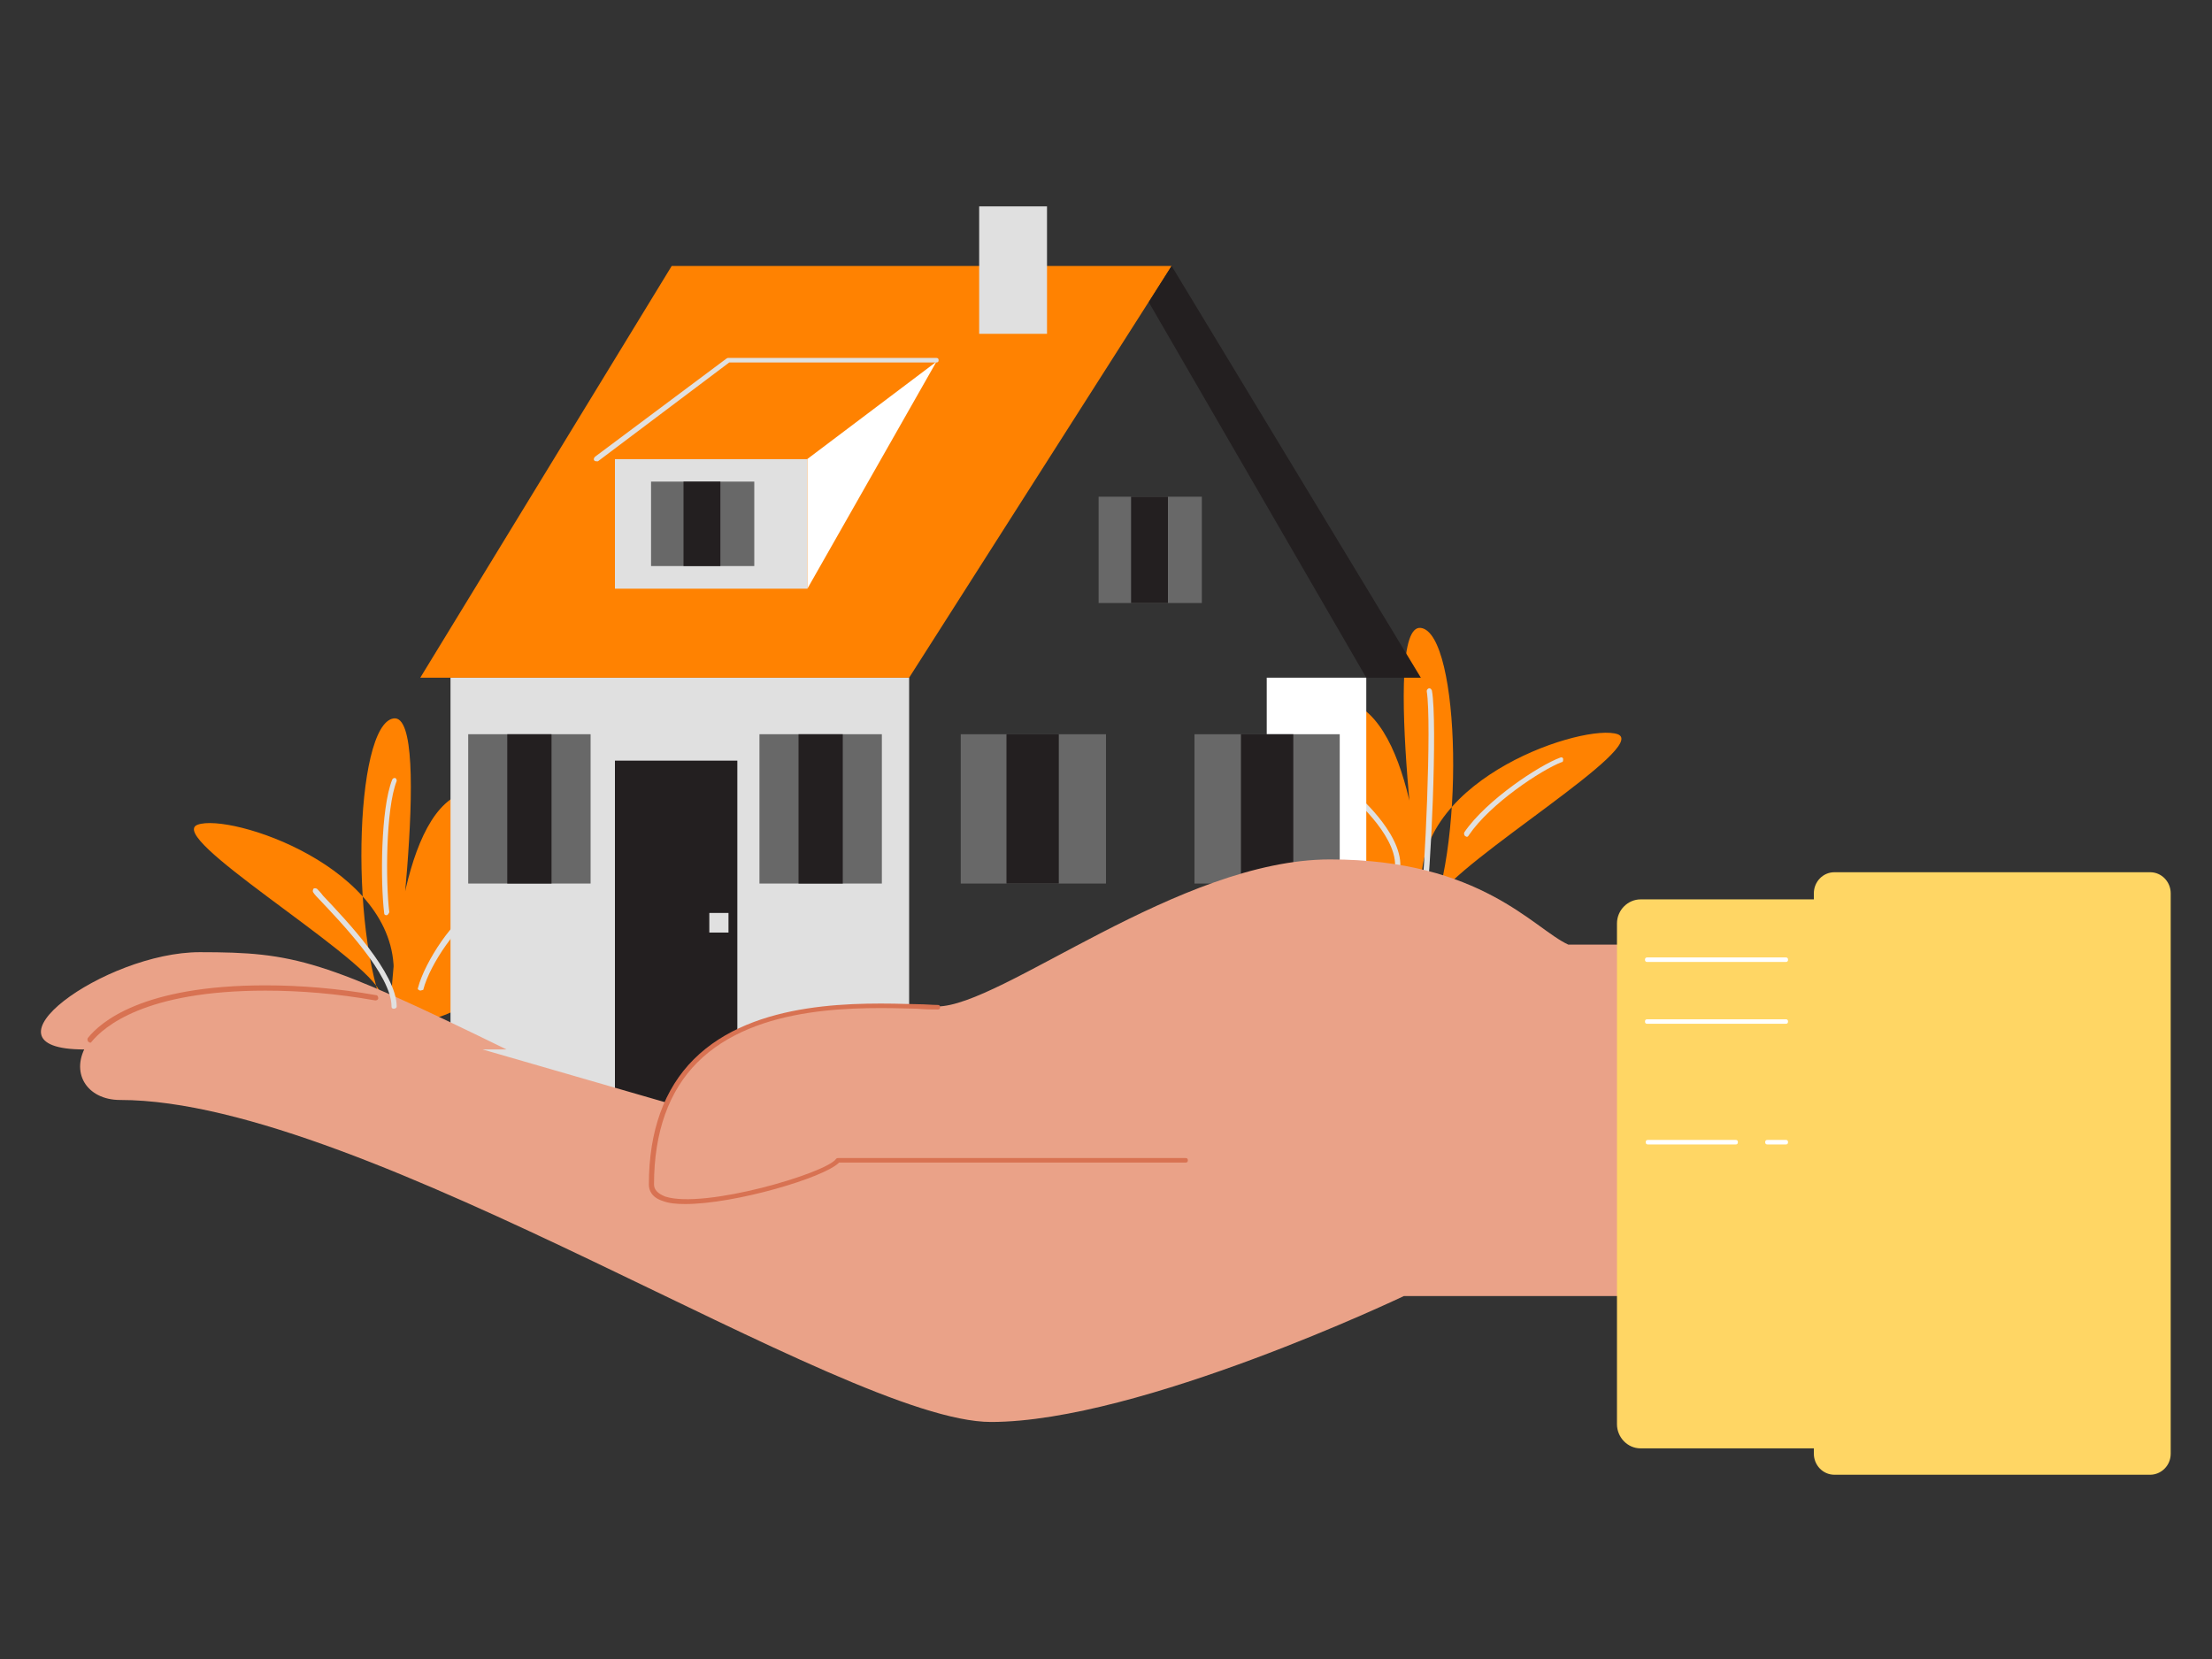 <svg width="200" height="150" viewBox="0 0 200 150" xmlns="http://www.w3.org/2000/svg" fill="none"><rect x="0" y="0" width="200" height="150" fill="#333333" stroke="none"/><g clip-path="url(#a)"><path d="M129.867 81.318c2.066-3.614 19.333-13.841 16.4-14.932-2.934-1.023-18 3.818-17.734 13.5.2 9.682 1.334 1.432 1.334 1.432zm-1.4-24.545c3.6.477 4.066 20.591.333 27.545 0 0-4-28.023-.333-27.545zm-7.334 6.477c6.534.75 7.6 16.159 7.667 21 0 .068-22.133-22.636-7.667-21zm-86.866 26.25c-2.067-3.614-19.333-13.841-16.4-14.932 2.933-1.091 18 3.818 17.733 13.5-.2 9.682-1.333 1.432-1.333 1.432zm1.333-24.545c-3.6.477-4.067 20.591-.333 27.545 0 0 4-28.023.333-27.545zm-.333 27.545c11.4 1.432 27.133-22.023 7.667-21-6.533.273-7.533 16.159-7.667 21z" fill="#FF8201"/><path d="M40.733 61.273h41.467v38.591h-41.467v-38.591z" fill="#E0E0E0"/><path d="M38 61.273h44.2l23.733-37.227h-45.2l-22.733 37.227z" fill="#FF8201"/><path d="M123.533 61.273h4.933l-22.533-37.227-2.067 3.273 19.667 33.955z" fill="#231F20"/><path d="M88.533 18.659h6.133v11.523h-6.133v-11.523z" fill="#E0E0E0"/><path d="M55.6 68.773h11.067v31.091h-11.067v-31.091z" fill="#231F20"/><path d="M64.134 82.545h1.733v1.773h-1.733v-1.773z" fill="#E0E0E0"/><path d="M42.333 66.386h11.067v13.5h-11.067v-13.5z" fill="#686868"/><path d="M45.866 66.386h4v13.5h-4v-13.5z" fill="#231F20"/><path d="M68.667 66.386h11.067v13.5h-11.067v-13.5z" fill="#686868"/><path d="M72.2 66.386h4v13.5h-4v-13.5z" fill="#231F20"/><path d="M86.866 66.386h13.133v13.5h-13.133v-13.5z" fill="#686868"/><path d="M91 66.386h4.733v13.5h-4.733v-13.5z" fill="#231F20"/><path d="M99.333 44.909h9.333v9.614h-9.333v-9.614z" fill="#686868"/><path d="M102.267 44.909h3.333v9.614h-3.333v-9.614z" fill="#231F20"/><path d="M55.6 41.5h17.4v11.727h-17.4v-11.727z" fill="#E0E0E0"/><path d="M58.866 43.545h9.333v7.636h-9.333v-7.636z" fill="#686868"/><path d="M61.8 43.545h3.333v7.636h-3.333v-7.636z" fill="#231F20"/><path d="M73 41.5l11.667-8.795h-18.8l-11.933 8.795h19.067z" fill="#FF8201"/><path d="M73 41.5l11.667-8.795-11.667 20.523v-11.727z" fill="#fff"/><path d="M53.933 41.705c-.067 0-.133 0-.2-.068s-.067-.205.067-.341l11.867-8.864.133-.068h18.867c.133 0 .2.068.2.205 0 .136-.067.205-.2.205h-18.733l-11.867 8.932h-.133zm78.667 33.954l-.133-.068c-.067-.068-.134-.205-.067-.341 2-2.932 6.8-6.068 8.667-6.75.133-.068.266 0 .266.136s0 .273-.133.273c-1.8.682-6.467 3.75-8.4 6.614-.067.136-.133.136-.2.136zm-3.933 5.864c-.134 0-.267-.136-.2-.273.333-1.636 1-15.954.533-18.75 0-.136.067-.205.2-.273.133 0 .2.068.267.205.533 2.864-.134 17.25-.534 18.955-.066.068-.2.136-.266.136zm-2.4-2.454c-.134 0-.267-.136-.2-.273.666-2.796-3.6-6.546-3.667-6.546-.067-.068-.133-.204 0-.341.067-.068.2-.136.333 0 .2.136 4.534 3.955 3.8 7.023-.066.068-.2.136-.266.136z" fill="#E0E0E0"/><path d="M114.533 61.273h9v18.682h-9v-18.682z" fill="#fff"/><path d="M108 66.386h13.133v13.5h-13.133v-13.5z" fill="#686868"/><path d="M112.2 66.386h4.734v13.5h-4.734v-13.5z" fill="#231F20"/><path d="M107.067 104.909h-31.4c-1.133 1.636-16.867 6.068-16.867 2.182 0-18.477 20.133-16.091 25.933-16.091 5.8 0 21.867-13.295 35.534-13.295 13.666 0 18.4 6.273 21.533 7.704h7.2v31.773h-22.067s-23.866 11.386-37.333 11.386c-13.4 0-56.467-29.113-78.733-29.113-6.133 0-6.133-10.227 13.2-10.227l38.667 11.182m-55.133-5.523c-10.2 0 1.867-8.795 10.467-8.795 8.6 0 11.133.682 27.733 8.795" fill="#EAA288"/><path d="M61.934 108.864c-.8 0-1.467-.069-2-.273-1.067-.341-1.267-1.023-1.267-1.5 0-4.841 1.4-8.659 4.067-11.318 5.467-5.454 15.067-5.114 20.2-4.977.733 0 1.333.068 1.867.068.133 0 .2.068.2.205 0 .136-.067.204-.2.204-.533 0-1.133 0-1.867-.068-5.067-.136-14.533-.477-19.867 4.841-2.6 2.591-3.933 6.341-3.933 11.046 0 .477.333.818 1 1.091 3.533 1.159 14.6-2.114 15.467-3.409.067-.068.133-.068.2-.068h31.4c.134 0 .2.068.2.204 0 .136-.066.205-.2.205h-31.333c-1.333 1.363-9.4 3.75-13.933 3.75z" fill="#D87252"/><path d="M164 81.318h-15.666c-1.134 0-2.134.954-2.134 2.182v45.273c0 1.159.934 2.182 2.134 2.182h15.666v-49.637zm1.867-2.455h28.533c1.067 0 1.867.886 1.867 1.909v50.659c0 1.091-.867 1.909-1.867 1.909h-28.533c-1.067 0-1.867-.886-1.867-1.909v-50.659c0-1.023.8-1.909 1.867-1.909z" fill="#FFD664"/><path d="M161.467 86.977h-12.534c-.133 0-.2-.068-.2-.204 0-.136.067-.205.2-.205h12.534c.133 0 .2.068.2.205 0 .136-.067.204-.2.204zm0 5.591h-12.534c-.133 0-.2-.068-.2-.205 0-.136.067-.205.2-.205h12.534c.133 0 .2.068.2.205 0 .136-.067.205-.2.205zm0 10.909h-1.667c-.133 0-.2-.068-.2-.204 0-.137.067-.205.2-.205h1.667c.133 0 .2.068.2.205 0 .136-.067.204-.2.204zm-4.534 0h-7.933c-.133 0-.2-.068-.2-.204 0-.137.067-.205.2-.205h7.933c.134 0 .2.068.2.205 0 .136-.066.204-.2.204z" fill="#fff"/><path d="M8.133 94.273l-.133-.068c-.067-.068-.133-.205-.067-.341 1.133-1.432 4.933-4.773 16.067-4.773 3.133 0 6.533.273 10 .886.133 0 .2.136.2.273 0 .136-.133.205-.267.205-3.467-.614-6.8-.886-9.933-.886-10.933 0-14.6 3.273-15.733 4.636 0 .068-.067.068-.133.068z" fill="#D87252"/><path d="M35.6 91.205c-.133 0-.2-.068-.2-.205 0-2.864-4.6-7.636-6.533-9.682-.2-.205-.4-.409-.533-.614-.067-.068-.067-.205 0-.341.067-.068.2-.068.333 0 .133.136.333.341.533.614 2.133 2.25 6.667 7.023 6.667 10.023 0 .136-.133.205-.267.205zm-.667-8.455c-.133 0-.2-.068-.2-.204-.333-2.727-.333-9.409.733-12.068.067-.136.2-.136.267-.136.133.068.133.205.133.273-1 2.523-1 9.205-.667 11.864-.067.136-.133.273-.267.273zm3.067 6.818c-.2-.068-.267-.136-.2-.273.6-2.318 3.333-6.477 5.067-7.023.467-.136.8 0 1 .136.067.068.133.205.067.341-.067.068-.2.136-.333.068-.133-.136-.333-.136-.533-.068-1.467.546-4.2 4.364-4.8 6.75l-.267.068z" fill="#E0E0E0"/></g><defs><clipPath id="a"><path fill="#fff" d="M0 0h200v150h-200z"/></clipPath></defs></svg>
